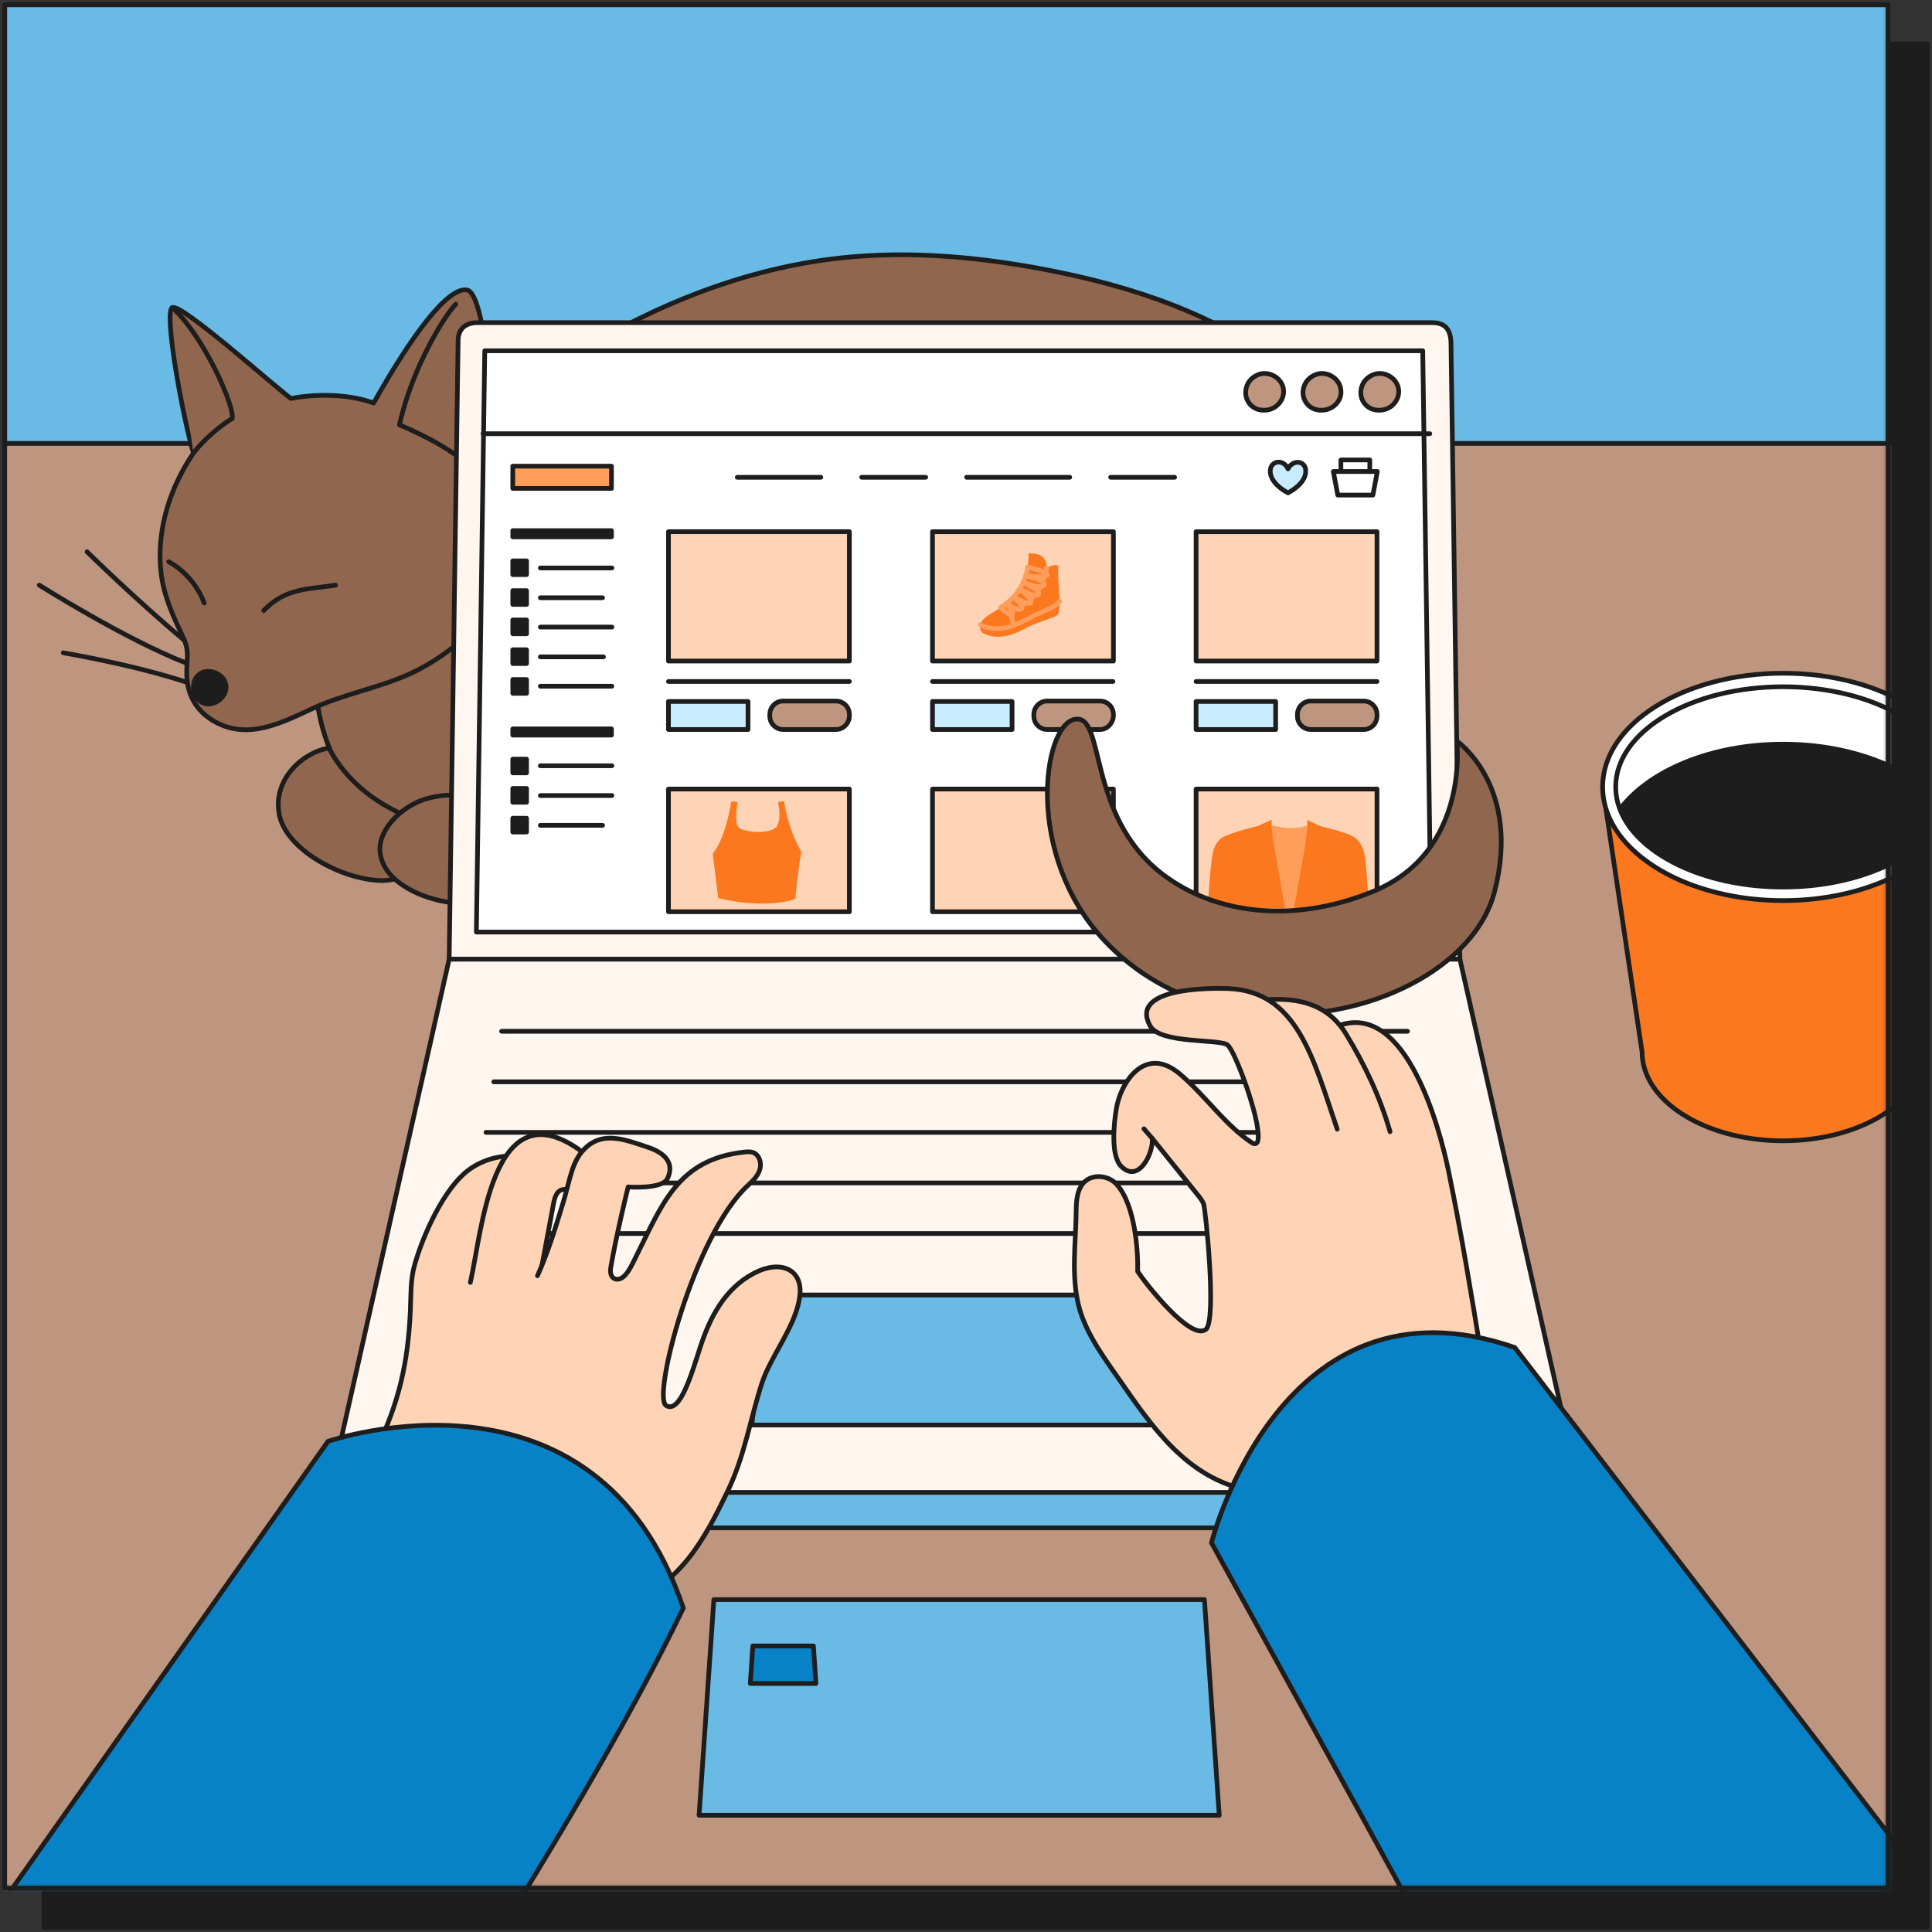 <?xml version="1.0" encoding="UTF-8"?>
<svg xmlns="http://www.w3.org/2000/svg" width="412" height="412" viewBox="0 0 412 412" fill="none">
  <rect x="0" y="0" width="412" height="412" fill="#333333" stroke="none"/>
  <path d="M411 9.355H9.355V411H411V9.355Z" fill="#1D1D1D" stroke="#1D1D1D" stroke-linecap="round" stroke-linejoin="round"></path>
  <mask id="mask0_3170_7412" style="mask-type:luminance" maskUnits="userSpaceOnUse" x="1" y="1" width="402" height="402">
    <path d="M402.645 1H1V402.645H402.645V1Z" fill="white"></path>
  </mask>
  <g mask="url(#mask0_3170_7412)">
    <path d="M402.645 1H1V402.645H402.645V1Z" fill="#69BAE5" stroke="#1D1D1D" stroke-linecap="round" stroke-linejoin="round"></path>
    <path d="M415.359 94.56H-11.709V411H415.359V94.56Z" fill="#BE957E" stroke="#1D1D1D" stroke-linecap="round" stroke-linejoin="round"></path>
    <path d="M287.047 151.745C280.864 160.731 271.794 168.083 261.267 171.513C250.411 175.05 239.48 178.745 228.228 181.284C203.187 186.942 177.515 190.154 151.805 189.996C141.747 189.936 131.591 191.908 121.676 190.771C110.885 189.537 100.32 186.278 90.893 180.927C82.594 176.211 74.968 169.731 70.948 161.158C64.074 146.5 66.214 122.614 77.916 110.439C83.411 104.721 90.935 99.592 97.081 94.343C105.004 87.575 113.359 81.281 122.229 75.762C139.551 64.989 159.032 57.173 179.399 54.991C194.057 53.422 208.919 54.778 223.392 57.577C241.624 61.099 259.814 67.124 274.282 78.603C296.993 96.621 303.965 127.172 287.051 151.75L287.047 151.745Z" fill="#91664E" stroke="#1D1D1D" stroke-linecap="round" stroke-linejoin="round"></path>
    <path d="M45.977 153.987C52.99 157.825 60.143 154.103 66.637 151.095C73.255 148.027 80.297 146.816 86.892 143.924C98.394 138.883 109.59 127.275 112.407 115.063C115.401 102.085 107.018 103.598 105.593 90.792C104.614 81.977 102.966 62.367 99.569 61.833C95.363 61.169 87.524 71.966 79.675 85.951C75.353 84.349 68.753 83.704 62.046 84.971C58.904 82.752 38.555 64.511 36.726 65.602C34.898 66.688 39.052 89.371 41.257 96.622C34.178 107.028 32.906 118.191 35.12 126.133C36.049 129.465 37.474 132.608 38.964 135.718C40.389 138.693 39.878 139.937 39.818 143.116C39.725 147.925 41.702 151.657 45.982 154.001L45.977 153.987Z" fill="#91664E" stroke="#1D1D1D" stroke-linecap="round" stroke-linejoin="round"></path>
    <path d="M56.239 130.199C60.969 125.251 65.978 125.692 71.575 124.777L56.239 130.199Z" fill="#91664E"></path>
    <path d="M56.239 130.199C60.969 125.251 65.978 125.692 71.575 124.777" stroke="#1D1D1D" stroke-linecap="round" stroke-linejoin="round"></path>
    <path d="M35.974 119.788C39.423 121.718 42.157 124.893 43.549 128.597L35.974 119.788Z" fill="#91664E"></path>
    <path d="M35.974 119.788C39.423 121.718 42.157 124.893 43.549 128.597" stroke="#1D1D1D" stroke-linecap="round" stroke-linejoin="round"></path>
    <path d="M42.463 143.808C44.422 142.276 47.838 143.655 48.186 146.119C48.535 148.584 45.629 150.854 43.327 149.921C41.025 148.988 40.505 145.34 42.468 143.808" fill="#1D1D1D"></path>
    <path d="M42.463 143.808C44.422 142.276 47.838 143.655 48.186 146.119C48.535 148.584 45.629 150.854 43.327 149.921C41.025 148.988 40.505 145.34 42.468 143.808" stroke="#1D1D1D" stroke-linecap="round" stroke-linejoin="round"></path>
    <path d="M39.762 145.479C28.33 141.696 13.491 139.213 13.491 139.213" stroke="#1D1D1D" stroke-linecap="round" stroke-linejoin="round"></path>
    <path d="M39.883 141.464C26.895 136.46 8.366 124.777 8.366 124.777" stroke="#1D1D1D" stroke-linecap="round" stroke-linejoin="round"></path>
    <path d="M39.344 136.581C29.021 127.952 18.568 117.676 18.568 117.676" stroke="#1D1D1D" stroke-linecap="round" stroke-linejoin="round"></path>
    <path d="M97.197 64.864C94.792 67.268 87.839 78.538 85.184 90.597C95.154 94.872 98.385 98.005 98.385 98.005" fill="#91664E"></path>
    <path d="M97.197 64.864C94.792 67.268 87.839 78.538 85.184 90.597C95.154 94.872 98.385 98.005 98.385 98.005" stroke="#1D1D1D" stroke-linecap="round" stroke-linejoin="round"></path>
    <path d="M41.252 96.608C43.327 93.874 47.072 90.657 49.509 89.265C50.141 86.874 43.549 71.733 36.722 65.588" fill="#91664E"></path>
    <path d="M41.252 96.608C43.327 93.874 47.072 90.657 49.509 89.265C50.141 86.874 43.549 71.733 36.722 65.588" stroke="#1D1D1D" stroke-linecap="round" stroke-linejoin="round"></path>
    <path d="M59.526 173.57C60.904 181.182 72.824 187.55 81.216 187.777C87.324 187.944 96.44 181.934 90.638 175.44C89.153 173.778 86.79 174.182 84.799 173.189C81.717 171.653 74.447 167.768 70.153 159.534C64.89 160.295 58.147 165.962 59.526 173.57Z" fill="#91664E" stroke="#1D1D1D" stroke-linecap="round" stroke-linejoin="round"></path>
    <path d="M81.253 179.265C80.408 182.384 81.889 185.499 84.349 187.606C88.851 191.468 95.962 193.106 101.926 192.688C107.348 192.308 115.522 189.045 115.749 183.011C115.805 181.576 115.276 180.17 114.505 178.931C113.02 176.554 110.81 174.396 108.406 172.827C103.449 169.601 96.598 168.668 90.847 170.358C86.758 171.56 82.367 175.143 81.253 179.26V179.265Z" fill="#91664E" stroke="#1D1D1D" stroke-linecap="round" stroke-linejoin="round"></path>
    <path d="M332.33 325.818H74.815C73.177 325.613 72.578 324.95 72.388 323.683C71.84 319.988 71.004 317.421 71.004 315.054C71.004 311.86 334.655 309.911 336.053 314.339C336.336 316.432 335.282 319.77 334.748 323.701C334.586 324.913 333.848 325.813 332.325 325.813L332.33 325.818Z" fill="#69BAE5" stroke="#1D1D1D" stroke-linecap="round" stroke-linejoin="round"></path>
    <path d="M311.327 204.533H95.79L71.065 314.339C70.675 316.372 72.234 318.261 74.305 318.261H332.813C334.887 318.261 336.447 316.372 336.052 314.339L311.327 204.533Z" fill="#FFF6EF" stroke="#1D1D1D" stroke-linecap="round" stroke-linejoin="round"></path>
    <path d="M243.657 276.158H163.46L160.327 303.882H246.795L243.657 276.158Z" fill="#69BAE5" stroke="#1D1D1D" stroke-linecap="round" stroke-linejoin="round"></path>
    <path d="M256.846 341.12H152.23L149.08 387.107H260L256.846 341.12Z" fill="#69BAE5" stroke="#1D1D1D" stroke-linecap="round" stroke-linejoin="round"></path>
    <path d="M173.46 351H160.54L160 359H174L173.46 351Z" fill="#0882C7" stroke="#1D1D1D" stroke-linecap="round" stroke-linejoin="round"></path>
    <path d="M100.302 263.045H306.82" stroke="#1D1D1D" stroke-linecap="round" stroke-linejoin="round"></path>
    <path d="M101.968 252.263H305.153" stroke="#1D1D1D" stroke-linecap="round" stroke-linejoin="round"></path>
    <path d="M103.635 241.48H303.487" stroke="#1D1D1D" stroke-linecap="round" stroke-linejoin="round"></path>
    <path d="M105.301 230.698H301.821" stroke="#1D1D1D" stroke-linecap="round" stroke-linejoin="round"></path>
    <path d="M106.967 219.92H300.154" stroke="#1D1D1D" stroke-linecap="round" stroke-linejoin="round"></path>
    <path d="M305.311 68.804H101.806C99.555 68.804 97.628 69.886 97.689 72.861L95.786 204.533H311.322L309.419 72.861C309.233 69.579 307.553 68.804 305.302 68.804H305.311Z" fill="#FFF6EF" stroke="#1D1D1D" stroke-linecap="round" stroke-linejoin="round"></path>
    <path d="M101.587 198.767L103.374 74.8H303.398L305.19 198.767H101.587Z" fill="white" stroke="#1D1D1D" stroke-linecap="round" stroke-linejoin="round"></path>
    <path d="M103 92.493H304.906" stroke="#1D1D1D" stroke-miterlimit="10" stroke-linecap="round" stroke-linejoin="round"></path>
    <path d="M273.719 83.203C273.53 80.928 271.255 79.317 268.98 79.696C267.652 79.98 266.42 80.928 265.946 82.16C264.904 84.72 266.61 87.374 269.264 87.469C271.918 87.658 273.909 85.478 273.719 83.203Z" fill="#BE957E" stroke="#1D1D1D" stroke-miterlimit="10" stroke-linecap="round" stroke-linejoin="round"></path>
    <path d="M285.948 83.203C285.758 80.928 283.483 79.317 281.208 79.696C279.881 79.98 278.649 80.928 278.175 82.16C277.132 84.72 278.838 87.374 281.492 87.469C284.147 87.658 286.232 85.478 285.948 83.203Z" fill="#BE957E" stroke="#1D1D1D" stroke-miterlimit="10" stroke-linecap="round" stroke-linejoin="round"></path>
    <path d="M298.271 83.203C298.081 80.928 295.806 79.317 293.531 79.696C292.204 79.98 290.972 80.928 290.498 82.16C289.455 84.72 291.161 87.374 293.815 87.469C296.47 87.658 298.46 85.478 298.271 83.203Z" fill="#BE957E" stroke="#1D1D1D" stroke-miterlimit="10" stroke-linecap="round" stroke-linejoin="round"></path>
    <path d="M181.129 113.382H142.549V140.967H181.129V113.382Z" fill="#FFD4B6" stroke="#1D1D1D" stroke-miterlimit="10" stroke-linecap="round" stroke-linejoin="round"></path>
    <path d="M159.516 149.593H142.549V155.564H159.516V149.593Z" fill="#C9EBFF" stroke="#1D1D1D" stroke-miterlimit="10" stroke-linecap="round" stroke-linejoin="round"></path>
    <path d="M178.285 155.564H167.004C165.488 155.564 164.161 154.332 164.161 152.721V152.341C164.161 150.825 165.393 149.498 167.004 149.498H178.285C179.801 149.498 181.128 150.73 181.128 152.341V152.721C181.128 154.237 179.801 155.564 178.285 155.564Z" fill="#BE957E" stroke="#1D1D1D" stroke-miterlimit="10" stroke-linecap="round" stroke-linejoin="round"></path>
    <path d="M142.549 145.327H181.129" stroke="#1D1D1D" stroke-miterlimit="10" stroke-linecap="round" stroke-linejoin="round"></path>
    <path d="M237.435 113.383H198.855V140.967H237.435V113.383Z" fill="#FFD4B6" stroke="#1D1D1D" stroke-miterlimit="10" stroke-linecap="round" stroke-linejoin="round"></path>
    <path d="M215.823 149.593H198.855V155.565H215.823V149.593Z" fill="#C9EBFF" stroke="#1D1D1D" stroke-miterlimit="10" stroke-linecap="round" stroke-linejoin="round"></path>
    <path d="M234.591 155.565H223.311C221.794 155.565 220.467 154.332 220.467 152.721V152.342C220.467 150.825 221.699 149.498 223.311 149.498H234.591C236.108 149.498 237.435 150.73 237.435 152.342V152.721C237.34 154.238 236.108 155.565 234.591 155.565Z" fill="#BE957E" stroke="#1D1D1D" stroke-miterlimit="10" stroke-linecap="round" stroke-linejoin="round"></path>
    <path d="M198.855 145.327H237.34" stroke="#1D1D1D" stroke-miterlimit="10" stroke-linecap="round" stroke-linejoin="round"></path>
    <path d="M293.646 113.383H255.066V140.967H293.646V113.383Z" fill="#FFD4B6" stroke="#1D1D1D" stroke-miterlimit="10" stroke-linecap="round" stroke-linejoin="round"></path>
    <path d="M272.034 149.593H255.066V155.565H272.034V149.593Z" fill="#C9EBFF" stroke="#1D1D1D" stroke-miterlimit="10" stroke-linecap="round" stroke-linejoin="round"></path>
    <path d="M290.802 155.565H279.522C278.006 155.565 276.678 154.332 276.678 152.721V152.342C276.678 150.825 277.911 149.498 279.522 149.498H290.802C292.319 149.498 293.646 150.73 293.646 152.342V152.721C293.646 154.238 292.414 155.565 290.802 155.565Z" fill="#BE957E" stroke="#1D1D1D" stroke-miterlimit="10" stroke-linecap="round" stroke-linejoin="round"></path>
    <path d="M255.066 145.327H293.646" stroke="#1D1D1D" stroke-miterlimit="10" stroke-linecap="round" stroke-linejoin="round"></path>
    <path d="M181.129 168.267H142.549V194.429H181.129V168.267Z" fill="#FFD4B6" stroke="#1D1D1D" stroke-miterlimit="10" stroke-linecap="round" stroke-linejoin="round"></path>
    <path d="M237.435 168.267H198.855V194.429H237.435V168.267Z" fill="#FFD4B6" stroke="#1D1D1D" stroke-miterlimit="10" stroke-linecap="round" stroke-linejoin="round"></path>
    <path d="M293.646 168.267H255.066V194.429H293.646V168.267Z" fill="#FFD4B6" stroke="#1D1D1D" stroke-miterlimit="10" stroke-linecap="round" stroke-linejoin="round"></path>
    <path d="M279.518 175.94C279.293 175.94 277.164 176.637 275.069 176.579C272.627 176.512 270.189 175.694 270.189 175.694L270.536 193.712H280.115L279.518 175.94Z" fill="#FF9E5A"></path>
    <path d="M275.954 193.721H291.927C291.927 193.721 291.551 186.028 291.029 182.451C290.85 181.245 290.186 179.363 288.559 178.394C286.952 177.434 282.373 176.358 279.447 175.698" fill="#FB781E"></path>
    <path d="M270.824 175.548C270.239 175.652 264.459 176.917 261.27 178.29C259.588 179.02 258.887 180.452 258.557 182.322C257.956 185.711 257.543 193.717 257.543 193.717H274.008" fill="#FB781E"></path>
    <path d="M268.391 176.099C268.391 176.099 269.263 175.623 271.212 174.838C270.878 177.777 272.456 184.576 274.013 193.717C270.369 188.111 268.002 180.139 268.002 180.139L269.835 179.016H267.827C267.827 179.02 267.873 177.768 268.391 176.099Z" fill="#FB781E"></path>
    <path d="M281.609 176.186C281.609 176.186 280.073 175.489 278.733 174.834C279.071 177.773 277.506 184.572 275.949 193.717C279.589 188.111 281.947 180.135 281.947 180.135L280.115 179.02H282.122C282.122 179.02 282.126 177.856 281.609 176.186Z" fill="#FB781E"></path>
    <mask id="mask1_3170_7412" style="mask-type:alpha" maskUnits="userSpaceOnUse" x="142" y="167" width="40" height="29">
      <path d="M181 168H143V195H181V168Z" fill="#FFD4B6" stroke="#1D1D1D" stroke-miterlimit="10" stroke-linecap="round" stroke-linejoin="round"></path>
    </mask>
    <g mask="url(#mask1_3170_7412)">
      <path d="M170.883 181.622C167.82 176.334 167.211 170.859 167.211 170.859C167.211 170.859 166.014 171.011 165.933 171.033C165.852 171.055 166.702 173.745 165.83 175.914C164.957 178.083 158.612 177.514 157.555 176.509C156.497 175.504 157.29 171.033 157.29 171.033L155.955 170.859C155.955 170.859 154.962 178.215 152 182.102L153.164 191.517C153.164 191.517 162.552 194.029 169.612 191.702C170.222 185.077 170.881 181.622 170.881 181.622H170.883Z" fill="#FB781E"></path>
    </g>
    <path d="M157.221 101.782H175.041" stroke="#1D1D1D" stroke-miterlimit="10" stroke-linecap="round" stroke-linejoin="round"></path>
    <path d="M236.845 101.782H250.495" stroke="#1D1D1D" stroke-miterlimit="10" stroke-linecap="round" stroke-linejoin="round"></path>
    <path d="M206.133 101.782H228.124" stroke="#1D1D1D" stroke-miterlimit="10" stroke-linecap="round" stroke-linejoin="round"></path>
    <path d="M183.762 101.782H197.412" stroke="#1D1D1D" stroke-miterlimit="10" stroke-linecap="round" stroke-linejoin="round"></path>
    <path d="M292.772 105.574H285.283L284.335 100.55H293.72L292.772 105.574Z" stroke="#1D1D1D" stroke-miterlimit="10" stroke-linecap="round" stroke-linejoin="round"></path>
    <path d="M285.947 100.36V98.085H292.109V100.55" stroke="#1D1D1D" stroke-miterlimit="10" stroke-linecap="round" stroke-linejoin="round"></path>
    <path d="M274.667 105.1C274.667 105.1 277.795 103.583 278.364 101.213C279.027 98.275 275.804 97.706 274.667 99.981C273.624 97.611 270.306 98.275 270.97 101.213C271.539 103.583 274.667 105.1 274.667 105.1Z" fill="#C9EBFF" stroke="#1D1D1D" stroke-miterlimit="10" stroke-linecap="round" stroke-linejoin="round"></path>
    <path d="M115.228 121.12H130.489" stroke="#1D1D1D" stroke-miterlimit="10" stroke-linecap="round" stroke-linejoin="round"></path>
    <path d="M115.228 133.727H130.489" stroke="#1D1D1D" stroke-miterlimit="10" stroke-linecap="round" stroke-linejoin="round"></path>
    <path d="M115.228 140.078H128.688" stroke="#1D1D1D" stroke-miterlimit="10" stroke-linecap="round" stroke-linejoin="round"></path>
    <path d="M115.228 127.47H128.499" stroke="#1D1D1D" stroke-miterlimit="10" stroke-linecap="round" stroke-linejoin="round"></path>
    <path d="M115.228 146.334H130.489" stroke="#1D1D1D" stroke-miterlimit="10" stroke-linecap="round" stroke-linejoin="round"></path>
    <path d="M130.395 113.157H109.351V114.484H130.395V113.157Z" fill="#1D1D1D" stroke="#1D1D1D" stroke-miterlimit="10" stroke-linecap="round" stroke-linejoin="round"></path>
    <path d="M112.289 119.603H109.351V122.541H112.289V119.603Z" fill="#1D1D1D" stroke="#1D1D1D" stroke-miterlimit="10" stroke-linecap="round" stroke-linejoin="round"></path>
    <path d="M112.289 125.954H109.351V128.892H112.289V125.954Z" fill="#1D1D1D" stroke="#1D1D1D" stroke-miterlimit="10" stroke-linecap="round" stroke-linejoin="round"></path>
    <path d="M112.289 132.21H109.351V135.148H112.289V132.21Z" fill="#1D1D1D" stroke="#1D1D1D" stroke-miterlimit="10" stroke-linecap="round" stroke-linejoin="round"></path>
    <path d="M112.289 138.561H109.351V141.499H112.289V138.561Z" fill="#1D1D1D" stroke="#1D1D1D" stroke-miterlimit="10" stroke-linecap="round" stroke-linejoin="round"></path>
    <path d="M112.289 144.912H109.351V147.851H112.289V144.912Z" fill="#1D1D1D" stroke="#1D1D1D" stroke-miterlimit="10" stroke-linecap="round" stroke-linejoin="round"></path>
    <path d="M115.228 163.301H130.489" stroke="#1D1D1D" stroke-miterlimit="10" stroke-linecap="round" stroke-linejoin="round"></path>
    <path d="M115.228 176.004H128.499" stroke="#1D1D1D" stroke-miterlimit="10" stroke-linecap="round" stroke-linejoin="round"></path>
    <path d="M115.228 169.652H130.489" stroke="#1D1D1D" stroke-miterlimit="10" stroke-linecap="round" stroke-linejoin="round"></path>
    <path d="M130.395 155.434H109.351V156.761H130.395V155.434Z" fill="#1D1D1D" stroke="#1D1D1D" stroke-miterlimit="10" stroke-linecap="round" stroke-linejoin="round"></path>
    <path d="M112.289 161.879H109.351V164.818H112.289V161.879Z" fill="#1D1D1D" stroke="#1D1D1D" stroke-miterlimit="10" stroke-linecap="round" stroke-linejoin="round"></path>
    <path d="M112.289 168.136H109.351V171.074H112.289V168.136Z" fill="#1D1D1D" stroke="#1D1D1D" stroke-miterlimit="10" stroke-linecap="round" stroke-linejoin="round"></path>
    <path d="M112.289 174.487H109.351V177.425H112.289V174.487Z" fill="#1D1D1D" stroke="#1D1D1D" stroke-miterlimit="10" stroke-linecap="round" stroke-linejoin="round"></path>
    <path d="M130.395 99.412H109.351V104.152H130.395V99.412Z" fill="#FF9E5A" stroke="#1D1D1D" stroke-miterlimit="10" stroke-linecap="round" stroke-linejoin="round"></path>
    <path d="M310.658 158.016C310.658 158.016 324.62 167.633 318.67 190.293C312.195 214.949 262.27 229.032 235.492 200.546C218.458 182.421 222.347 154.878 229.11 153.407C235.873 151.93 231.496 173.959 248.025 186.506C258.807 194.689 275.373 197.256 292.844 190.089C313.564 181.595 310.658 158.011 310.658 158.011V158.016Z" fill="#91664E" stroke="#1D1D1D" stroke-linecap="round" stroke-linejoin="round"></path>
    <path d="M141.793 321.009C139.12 311.317 136.056 301.737 132.612 292.292C130.361 286.123 128.105 279.258 123.385 274.695C118.669 270.142 111.214 268.68 105.129 271.126C106.169 264.609 106.225 259.689 110.523 254.217C111.911 252.453 113.563 250.763 114.111 248.587C114.204 248.215 114.25 247.788 114.027 247.477C113.842 247.222 113.521 247.115 113.215 247.032C108.819 245.825 103.899 246.688 100.177 249.32C94.704 253.191 90.128 263.556 88.373 269.901C87.505 273.034 87.649 276.339 87.505 279.583C87.009 290.57 85.092 299.115 80.241 309.108C98.747 316.92 114.538 329.118 128.453 343.609C132.682 334.252 135.485 329.099 141.802 321.004L141.793 321.009Z" fill="#FFD4B6" stroke="#1D1D1D" stroke-linecap="round" stroke-linejoin="round"></path>
    <path d="M100.302 273.475C102.776 262.776 104.851 232.123 123.463 245.129C124.48 245.839 125.473 246.684 125.951 247.825C126.429 248.967 127.214 251.771 126.202 252.486C125.181 253.21 122.842 254.166 121.644 253.813C118.413 252.861 118.232 255.665 117.754 258.209C116.961 262.446 116.162 266.679 115.369 270.917" fill="#FFD4B6"></path>
    <path d="M100.302 273.475C102.776 262.776 104.851 232.123 123.463 245.129C124.48 245.839 125.473 246.684 125.951 247.825C126.429 248.967 127.214 251.771 126.202 252.486C125.181 253.21 122.842 254.166 121.644 253.813C118.413 252.861 118.232 255.665 117.754 258.209C116.961 262.446 116.162 266.679 115.369 270.917" stroke="#1D1D1D" stroke-linecap="round" stroke-linejoin="round"></path>
    <path d="M114.617 272.045C116.849 267.116 118.474 261.755 120.029 256.663C121.658 251.334 121.89 247.538 124.921 244.734C128.787 241.151 133.499 243.096 138.27 244.688C141.389 245.732 144.03 247.835 142.327 251.353C141.204 253.674 133.949 253.112 133.949 253.112C133.949 253.112 131.428 263.31 130.217 270.449C129.966 271.915 130.774 273.168 132.19 272.709C133.605 272.249 134.659 269.915 135.327 268.587C141.092 257.164 144.295 247.203 158.818 245.672C159.431 245.607 160.072 245.574 160.643 245.797C161.975 246.312 162.453 248.071 162.026 249.436C161.599 250.801 160.522 251.85 159.468 252.815C148.004 263.352 139.069 297.852 142.035 299.718C145.001 301.58 147.451 293.067 149.275 287.432C151.341 281.045 154.483 274.802 160.861 271.479C166.352 268.615 171.012 270.62 170.603 275.893C170.097 282.387 164.398 288.936 162.425 295.105C159.9 303.005 158.795 310.515 155.101 318.145C152.715 323.075 150.25 328.018 146.839 332.302C143.427 336.586 138.966 340.211 133.698 341.715" fill="#FFD4B6"></path>
    <path d="M114.617 272.045C116.849 267.116 118.474 261.755 120.029 256.663C121.658 251.334 121.89 247.538 124.921 244.734C128.787 241.151 133.499 243.096 138.27 244.688C141.389 245.732 144.03 247.835 142.327 251.353C141.204 253.674 133.949 253.112 133.949 253.112C133.949 253.112 131.428 263.31 130.217 270.449C129.966 271.915 130.774 273.168 132.19 272.709C133.605 272.249 134.659 269.915 135.327 268.587C141.092 257.164 144.295 247.203 158.818 245.672C159.431 245.607 160.072 245.574 160.643 245.797C161.975 246.312 162.453 248.071 162.026 249.436C161.599 250.801 160.522 251.85 159.468 252.815C148.004 263.352 139.069 297.852 142.035 299.718C145.001 301.58 147.451 293.067 149.275 287.432C151.341 281.045 154.483 274.802 160.861 271.479C166.352 268.615 171.012 270.62 170.603 275.893C170.097 282.387 164.398 288.936 162.425 295.105C159.9 303.005 158.795 310.515 155.101 318.145C152.715 323.075 150.25 328.018 146.839 332.302C143.427 336.586 138.966 340.211 133.698 341.715" stroke="#1D1D1D" stroke-linecap="round" stroke-linejoin="round"></path>
    <path d="M285.543 218.695C299.964 213.589 307.066 240.849 308.904 249.747C311.573 262.669 313.708 275.693 315.843 288.713L265.148 313.782L275.842 244.896L285.543 218.699V218.695Z" fill="#FFD4B6" stroke="#1D1D1D" stroke-linecap="round" stroke-linejoin="round"></path>
    <path d="M260.464 214.22C268.866 213.376 280.785 210.233 287.042 220.5C291.02 227.026 294.325 233.984 296.427 241.327" fill="#FFD4B6"></path>
    <path d="M260.464 214.22C268.866 213.376 280.785 210.233 287.042 220.5C291.02 227.026 294.325 233.984 296.427 241.327" stroke="#1D1D1D" stroke-linecap="round" stroke-linejoin="round"></path>
    <path d="M269.005 318.229C254.871 316.697 247.097 306.356 239.591 295.485C235.994 290.273 231.622 284.717 230.044 278.511C228.382 271.966 229.436 264.981 229.491 258.325C229.51 255.948 229.695 253.228 231.575 251.775C233.478 250.309 236.546 250.782 238.143 252.574C242.135 257.044 242.715 267.042 242.608 271.14C244.312 273.735 253.934 286.049 257.155 283.491C259.518 281.616 257.081 257.717 256.658 256.705C256.352 255.981 255.855 255.359 255.359 254.741C252.142 250.745 248.921 246.749 245.704 242.748C246.062 245.621 242.943 252.495 239.122 248.754C236.82 246.498 237.512 239.647 238.087 236.291C238.955 231.213 243.184 224.627 249.116 227.393C250.768 228.164 252.124 229.436 253.446 230.689C257.912 234.913 261.732 240.19 266.856 243.62C267.116 243.797 267.427 243.973 267.729 243.889C268.156 243.769 268.272 243.23 268.309 242.785C268.657 238.222 263.324 224.07 261.792 222.854C260.075 221.489 247.454 222.663 245.277 218.792C240.691 210.632 257.898 210.656 261.936 210.814C276.645 211.398 280.024 225.704 285.162 240.798" fill="#FFD4B6"></path>
    <path d="M269.005 318.229C254.871 316.697 247.097 306.356 239.591 295.485C235.994 290.273 231.622 284.717 230.044 278.511C228.382 271.966 229.436 264.981 229.491 258.325C229.51 255.948 229.695 253.228 231.575 251.775C233.478 250.309 236.546 250.782 238.143 252.574C242.135 257.044 242.715 267.042 242.608 271.14C244.312 273.735 253.934 286.049 257.155 283.491C259.518 281.616 257.081 257.717 256.658 256.705C256.352 255.981 255.855 255.359 255.359 254.741C252.142 250.745 248.921 246.749 245.704 242.748C246.062 245.621 242.943 252.495 239.122 248.754C236.82 246.498 237.512 239.647 238.087 236.291C238.955 231.213 243.184 224.627 249.116 227.393C250.768 228.164 252.124 229.436 253.446 230.689C257.912 234.913 261.732 240.19 266.856 243.62C267.116 243.797 267.427 243.973 267.729 243.889C268.156 243.769 268.272 243.23 268.309 242.785C268.657 238.222 263.324 224.07 261.792 222.854C260.075 221.489 247.454 222.663 245.277 218.792C240.691 210.632 257.898 210.656 261.936 210.814C276.645 211.398 280.024 225.704 285.162 240.798" stroke="#1D1D1D" stroke-linecap="round" stroke-linejoin="round"></path>
    <path d="M310.357 424.131C309.229 421.314 258.353 329.007 258.353 329.007C258.353 329.007 273.048 270.119 323.019 287.348L418.733 411.928L310.357 424.136V424.131Z" fill="#0882C7" stroke="#1D1D1D" stroke-linecap="round" stroke-linejoin="round"></path>
    <path d="M-3.247 411.033L69.951 307.368C69.951 307.368 127.056 287.576 145.715 342.913C129.929 375.891 102.214 418.923 102.214 418.923L-3.247 411.033Z" fill="#0882C7" stroke="#1D1D1D" stroke-linecap="round" stroke-linejoin="round"></path>
    <path d="M243.94 240.715L245.704 242.757" stroke="#1D1D1D" stroke-linecap="round" stroke-linejoin="round"></path>
    <path d="M418.733 167.805L410.322 224.335C410.322 226.4 409.798 228.387 408.828 230.248C404.892 237.814 393.58 243.277 380.25 243.277C366.919 243.277 355.608 237.814 351.671 230.248C350.701 228.387 350.177 226.4 350.177 224.335L341.766 167.805H418.738H418.733Z" fill="#FB781E" stroke="#1D1D1D" stroke-linecap="round" stroke-linejoin="round"></path>
    <path d="M418.733 167.805C418.733 170.446 418.065 172.989 416.821 175.37C411.78 185.053 397.308 192.048 380.25 192.048C363.192 192.048 348.715 185.057 343.674 175.37C342.43 172.989 341.762 170.446 341.762 167.805C341.762 154.418 358.991 143.566 380.25 143.566C401.508 143.566 418.733 154.418 418.733 167.805Z" fill="white" stroke="#1D1D1D" stroke-linecap="round" stroke-linejoin="round"></path>
    <path d="M414.908 172.39C414.685 172.947 414.43 173.495 414.133 174.034C409.459 182.676 396.049 188.915 380.245 188.915C364.44 188.915 351.031 182.676 346.352 174.034C346.064 173.495 345.8 172.947 345.577 172.39C351.797 164.282 364.988 158.693 380.24 158.693C395.492 158.693 408.679 164.282 414.899 172.39H414.908Z" fill="#1D1D1D" stroke="#1D1D1D" stroke-linecap="round" stroke-linejoin="round"></path>
    <path d="M415.953 167.805C415.953 170.13 415.331 172.372 414.18 174.47C409.501 183.006 396.077 189.165 380.25 189.165C364.422 189.165 350.998 183.006 346.32 174.47C345.169 172.372 344.547 170.13 344.547 167.805C344.547 156.01 360.532 146.449 380.25 146.449C399.967 146.449 415.953 156.01 415.953 167.805Z" stroke="#1D1D1D" stroke-linecap="round" stroke-linejoin="round"></path>
    <path d="M219.326 118.011C219.326 118.011 219.631 122.428 217.152 125.997C214.335 130.05 209.99 130.779 209.165 132.912C208.826 133.788 209.053 134.607 209.451 134.906C210.001 135.318 213.203 136.916 217.89 134.376C221.336 132.51 224.236 131.96 225.423 131.216C226.609 130.471 225.358 123.344 225.721 120.734C224.873 119.984 223.147 121.197 223.147 121.197C223.147 121.197 223.8 117.783 219.327 118.011H219.326Z" fill="#FB781E"></path>
    <path d="M209.07 133.212C209.07 133.212 210.606 134.353 213.798 133.984C215.288 133.812 216.566 133.335 219.9 131.611C222.568 130.231 225.489 129.416 225.939 128.195" stroke="#FF9E5A" stroke-linecap="round" stroke-linejoin="round"></path>
    <path d="M223.146 121.197C223.146 121.197 222.81 124.322 220.505 126.988C218.462 129.353 215.041 130.426 215.041 130.426C215.041 130.426 216.227 131.951 215.932 133.466" stroke="#FF9E5A" stroke-linecap="round" stroke-linejoin="round"></path>
    <path d="M213.32 129.594C213.32 129.594 215.522 131.521 215.889 131.126C216.256 130.731 214.579 128.69 214.579 128.69C214.579 128.69 217.425 130.543 217.865 129.86C218.306 129.178 216.096 127.303 216.096 127.303C216.096 127.303 219.419 129.186 219.87 128.505C220.323 127.824 217.412 125.6 217.412 125.6C217.412 125.6 220.888 127.573 221.48 126.778C222.073 125.983 218.16 124.19 218.16 124.19C218.16 124.19 222.272 125.772 222.667 124.719C223.062 123.664 218.685 122.788 218.685 122.788C218.685 122.788 223.211 123.307 223.351 122.6C223.492 121.894 219.119 120.964 219.119 120.964C219.119 120.964 218.74 126.302 213.317 129.597L213.32 129.594Z" fill="#FB781E" stroke="#FF9E5A" stroke-linecap="round" stroke-linejoin="round"></path>
  </g>
  <path d="M402.645 1H1V402.645H402.645V1Z" stroke="#1D1D1D" stroke-linecap="round" stroke-linejoin="round"></path>
</svg>
